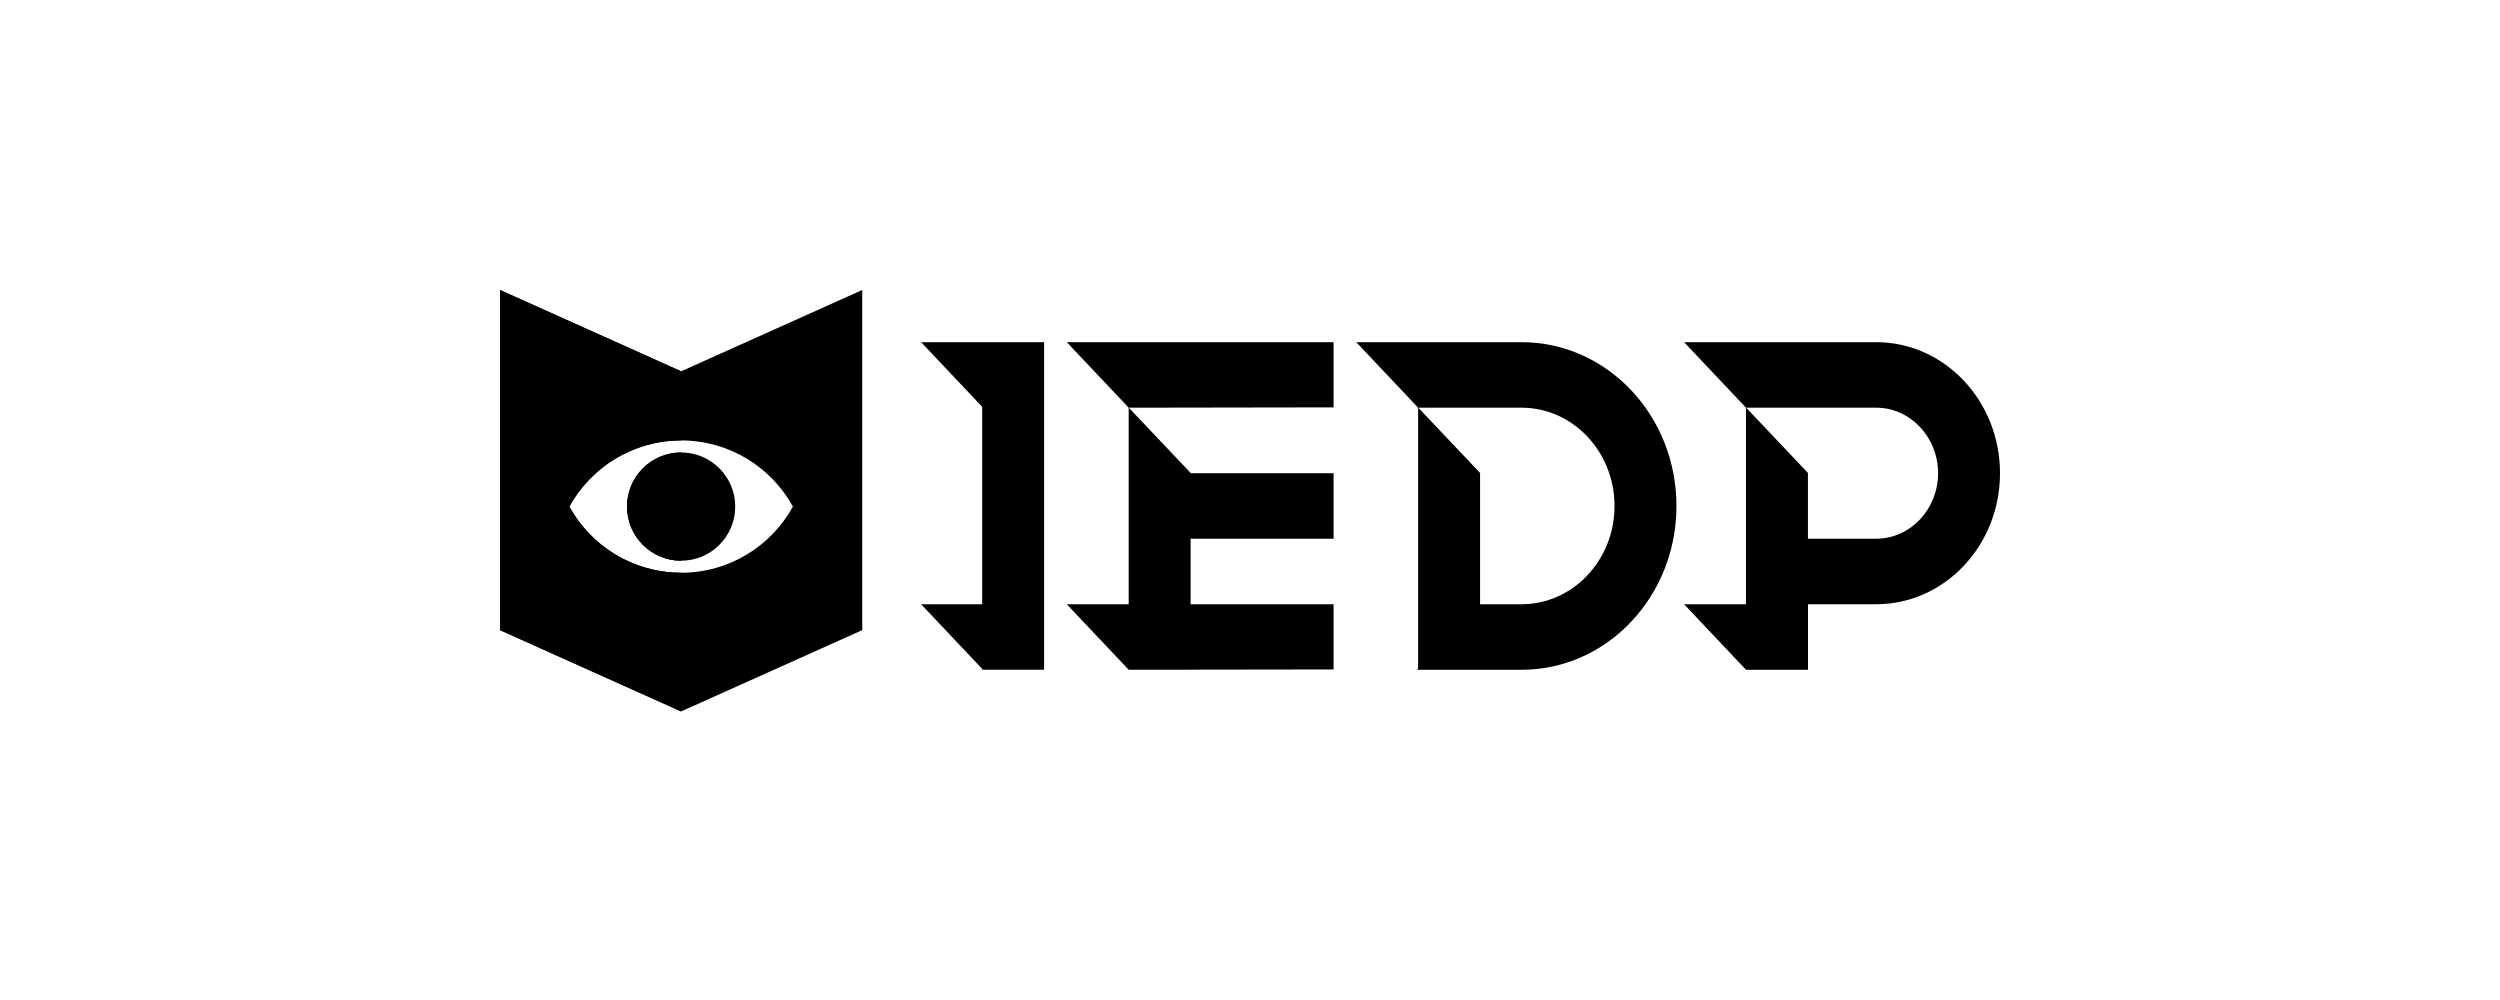 <svg width="250" height="100" viewBox="0 0 250 100" fill="none" xmlns="http://www.w3.org/2000/svg">
<g clip-path="url(#clip0_1728_363)">
<path d="M68.111 37.13L50 29V63.013L68.111 71.144L86.223 63.013V29L68.111 37.13ZM68.111 57.273C63.294 57.273 59.101 54.601 56.932 50.659C59.101 46.718 63.294 44.045 68.111 44.045C72.929 44.045 77.121 46.716 79.29 50.659C77.121 54.6 72.929 57.273 68.111 57.273Z" fill="black"/>
<path d="M68.111 56.071C71.1 56.071 73.523 53.648 73.523 50.659C73.523 47.67 71.1 45.247 68.111 45.247C65.122 45.247 62.699 47.67 62.699 50.659C62.699 53.648 65.122 56.071 68.111 56.071Z" fill="black"/>
<path d="M68.111 57.273C63.294 57.273 59.101 54.601 56.932 50.659C59.101 46.718 63.294 44.045 68.111 44.045V37.129L50 29V63.013L68.111 71.144V57.273Z" fill="black"/>
<path d="M68.111 45.248C65.124 45.248 62.699 47.671 62.699 50.661C62.699 53.65 65.122 56.073 68.111 56.073V45.25V45.248Z" fill="black"/>
<path d="M133.359 34.218H106.678L112.868 40.77V60.424H106.678L112.868 66.975H113.089H119.061V66.965L133.359 66.944V60.424H119.061V53.872H133.359V47.319H119.061V47.293L112.882 40.77L133.359 40.737V34.218Z" fill="black"/>
<path d="M92.111 34.218L98.217 40.681V60.424H92.111L98.217 66.886V66.975H98.301H104.409V34.218H92.111Z" fill="black"/>
<path d="M152.166 34.218H143.558H135.625L141.758 40.709L141.741 40.77H141.814V66.709L141.741 66.977H152.164C160.714 66.977 167.647 59.642 167.647 50.597C167.647 41.552 160.714 34.218 152.164 34.218H152.166ZM152.166 60.424H148.008V47.295L141.83 40.77H141.903H152.164C157.286 40.77 161.453 45.178 161.453 50.597C161.453 56.016 157.284 60.424 152.164 60.424H152.166Z" fill="black"/>
<path d="M187.616 34.218H176.466H168.409L174.6 40.77V60.424H168.409L174.6 66.977H174.607H180.799V60.424H187.616C194.455 60.424 200 54.558 200 47.321C200 40.085 194.455 34.218 187.616 34.218ZM187.616 53.872H180.792V47.293L174.614 40.769H174.687H187.616C191.03 40.769 193.808 43.707 193.808 47.319C193.808 50.931 191.03 53.872 187.616 53.872Z" fill="black"/>
</g>
<defs>
<clipPath id="clip0_1728_363">
<rect width="150" height="42.144" fill="white" transform="translate(50 29)"/>
</clipPath>
</defs>
</svg>
